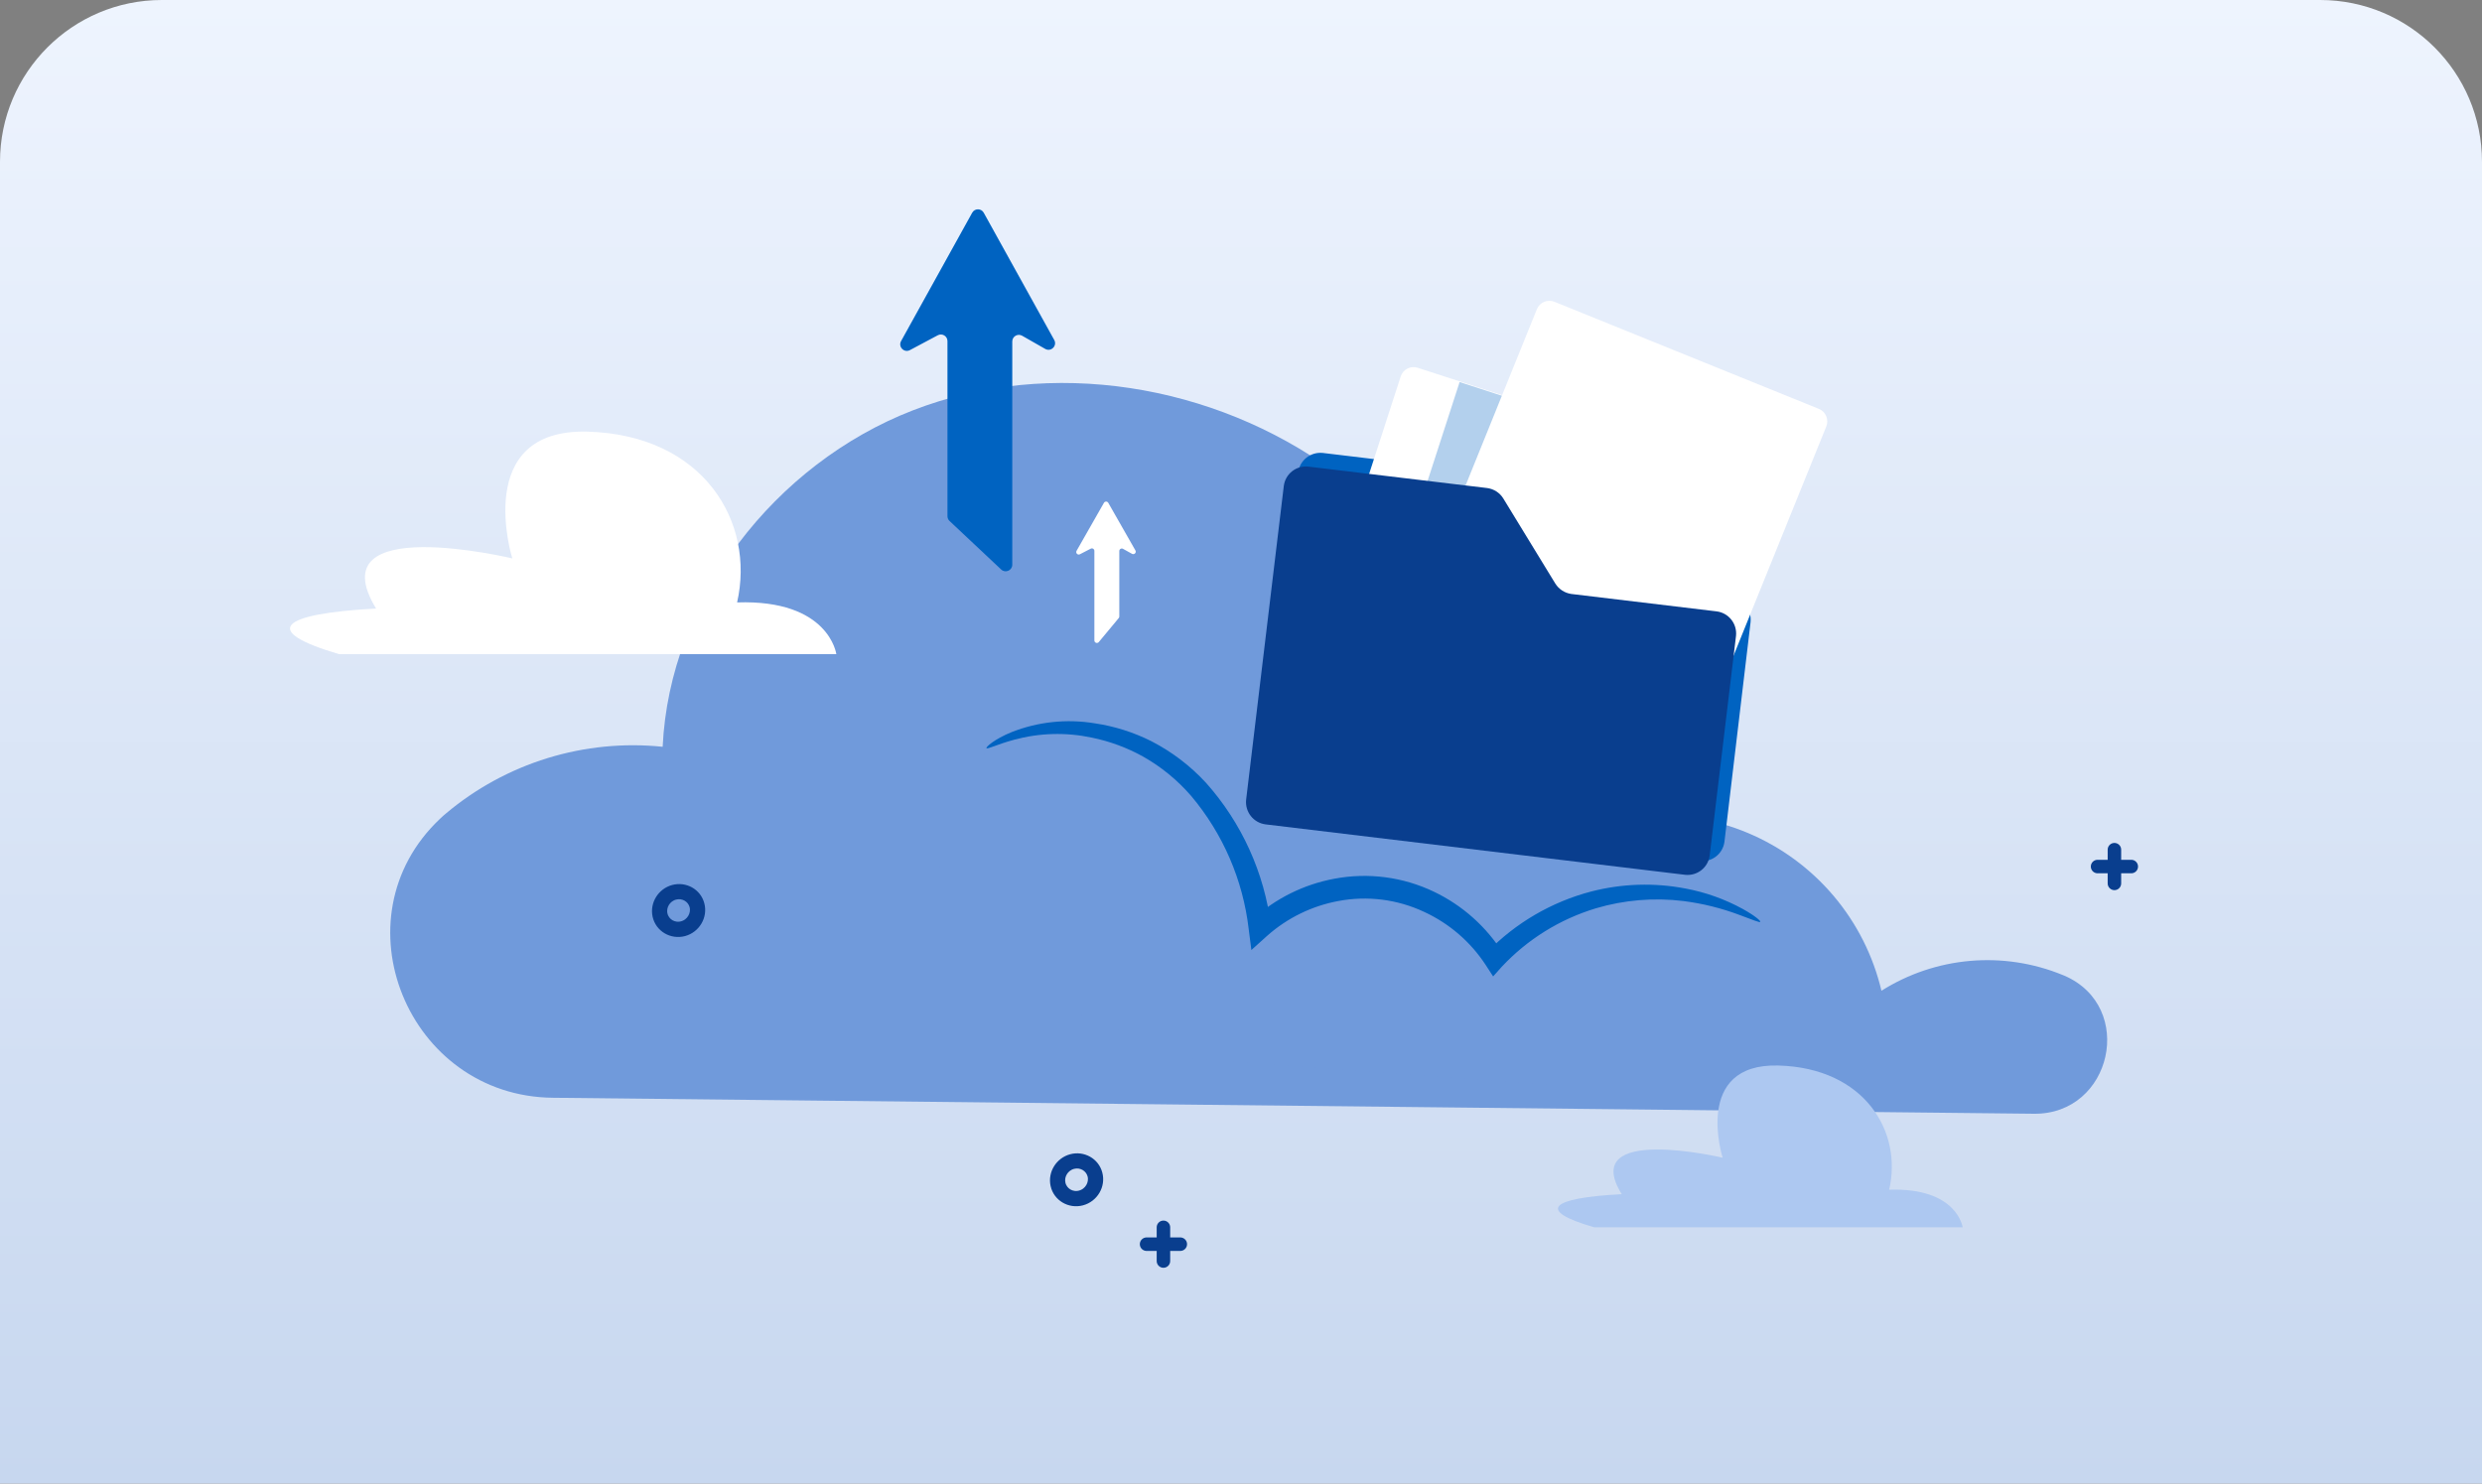<?xml version="1.0" encoding="UTF-8"?>
<svg xmlns="http://www.w3.org/2000/svg" width="368" height="220" viewBox="0 0 368 220" fill="none">
  <rect x="0" y="0" width="368" height="220" fill="#808080" stroke="none"/>
  <path d="M0 24C0 10.745 10.745 0 24 0H344C357.255 0 368 10.745 368 24V220H0V24Z" fill="url(#paint0_linear_3202_30042)"></path>
  <path d="M301.562 165.158C313.154 165.287 316.721 149.277 306.07 144.679L305.812 144.576C301.473 142.799 296.772 142.085 292.101 142.493C287.429 142.9 282.923 144.418 278.957 146.92C277.734 141.74 275.305 136.921 271.868 132.857C268.43 128.793 264.082 125.598 259.176 123.532C254.271 121.466 248.947 120.587 243.638 120.967C238.328 121.347 233.184 122.976 228.623 125.72C226.523 103.901 215.46 82.791 197.711 69.873C179.963 56.954 155.774 52.923 135.334 60.857C114.893 68.791 99.27 88.858 98.252 110.741C92.504 110.15 86.695 110.723 81.171 112.424C75.648 114.126 70.524 116.922 66.104 120.645C65.821 120.877 65.55 121.122 65.267 121.392C49.618 136.127 60.45 162.608 82.011 162.788L301.562 165.158Z" fill="#709ADB"></path>
  <path d="M261.092 136.643C254.858 132.967 247.56 131.518 240.395 132.534C233.229 133.549 226.621 136.969 221.654 142.232C219.872 139.4 217.491 136.993 214.678 135.181C211.865 133.369 208.689 132.195 205.373 131.743C202.057 131.291 198.683 131.572 195.488 132.565C192.292 133.559 189.353 135.241 186.878 137.493C185.59 127.987 181.095 118.649 173.355 113.021C165.614 107.392 154.511 106.014 146.307 110.973L134.715 140.082L176.227 156.916L231.172 160.934L261.092 136.643Z" fill="#709ADB"></path>
  <path d="M146.255 110.934C146.165 110.805 147.337 109.646 150.029 108.551C153.938 107.021 158.188 106.576 162.329 107.263C165.238 107.694 168.059 108.585 170.688 109.903C173.734 111.467 176.481 113.555 178.802 116.073C184.101 122.013 187.466 129.426 188.449 137.325L185.706 136.333C189.113 133.231 193.32 131.143 197.852 130.305C202.852 129.361 208.023 130.038 212.612 132.237C216.856 134.266 220.431 137.465 222.916 141.459L220.482 141.214C224.714 136.854 230.059 133.736 235.937 132.198C240.506 131.021 245.279 130.872 249.912 131.761C252.889 132.317 255.758 133.343 258.413 134.8C260.242 135.818 261.092 136.578 260.989 136.706C260.886 136.835 259.881 136.41 257.975 135.702C255.272 134.68 252.457 133.98 249.59 133.615C245.234 133.081 240.815 133.449 236.607 134.697C231.281 136.306 226.474 139.292 222.671 143.352L221.383 144.795L220.288 143.108C218.046 139.674 214.881 136.942 211.157 135.225C207.187 133.359 202.728 132.795 198.418 133.615C194.503 134.343 190.861 136.124 187.883 138.767L185.538 140.879L185.139 137.763C184.291 130.486 181.321 123.619 176.6 118.018C174.568 115.67 172.145 113.691 169.439 112.17C167.083 110.866 164.542 109.928 161.904 109.388C158.07 108.565 154.094 108.676 150.312 109.71C147.749 110.406 146.384 111.153 146.255 110.934Z" fill="#0063C1"></path>
  <path d="M145.855 31.544L156.309 50.415C156.788 51.28 155.828 52.228 154.969 51.738L151.549 49.786C150.898 49.414 150.087 49.885 150.087 50.636L150.087 83.739C150.087 84.596 149.064 85.038 148.44 84.451L140.786 77.257C140.59 77.073 140.478 76.815 140.478 76.545L140.478 50.581C140.478 49.843 139.692 49.371 139.041 49.718L134.916 51.915C134.056 52.373 133.129 51.43 133.601 50.578L144.145 31.544C144.517 30.872 145.483 30.872 145.855 31.544Z" fill="#0063C1"></path>
  <path d="M164.322 74.565L168.344 81.62C168.53 81.945 168.17 82.309 167.842 82.128L166.507 81.387C166.26 81.25 165.957 81.429 165.957 81.712L165.957 91.417C165.957 91.504 165.926 91.588 165.871 91.654L162.917 95.21C162.695 95.477 162.261 95.32 162.261 94.973L162.261 81.692C162.261 81.413 161.966 81.234 161.72 81.362L160.114 82.193C159.786 82.363 159.438 82.001 159.621 81.68L163.678 74.565C163.82 74.316 164.18 74.316 164.322 74.565Z" fill="white"></path>
  <path d="M97.251 135.843L97.251 135.843C97.667 137.709 99.561 138.818 101.431 138.331L101.431 138.331L101.435 138.33C103.298 137.83 104.433 135.907 103.943 134.074C103.471 132.265 101.599 131.235 99.794 131.718C97.994 132.201 96.85 134.03 97.251 135.843ZM100.105 132.921C101.262 132.611 102.431 133.28 102.731 134.395C103.029 135.55 102.309 136.785 101.107 137.108C99.913 137.428 98.734 136.714 98.472 135.558C98.214 134.412 98.939 133.233 100.105 132.921Z" fill="#093E8E" stroke="#093E8E"></path>
  <path d="M156.259 175.772L156.259 175.773C156.674 177.639 158.569 178.748 160.439 178.26L160.439 178.26L160.442 178.259C162.306 177.76 163.441 175.837 162.951 174.004C162.479 172.195 160.607 171.164 158.802 171.648C157.002 172.13 155.858 173.96 156.259 175.772ZM159.113 172.851C160.27 172.54 161.439 173.209 161.739 174.325C162.037 175.479 161.317 176.715 160.115 177.037C158.921 177.357 157.742 176.644 157.48 175.488C157.222 174.341 157.946 173.163 159.113 172.851Z" fill="#093E8E" stroke="#093E8E"></path>
  <path d="M172.5 182L172.5 187M175 184.5H170" stroke="#093E8E" stroke-width="2" stroke-linecap="round"></path>
  <path d="M313.5 126L313.5 131M316 128.5H311" stroke="#093E8E" stroke-width="2" stroke-linecap="round"></path>
  <path d="M232.702 84.493L224.998 71.89C224.476 71.046 223.592 70.465 222.601 70.34L196.114 67.166C194.322 66.988 192.709 68.254 192.479 70.042L186.967 116.56C186.773 118.357 188.055 119.967 189.827 120.202L252.042 127.68C253.838 127.874 255.451 126.608 255.681 124.82L259.553 92.267C259.747 90.471 258.481 88.857 256.693 88.626L235.13 86.034C234.124 85.913 233.228 85.353 232.702 84.493Z" fill="#0063C1"></path>
  <path d="M207.679 55.824L192.569 102.474C192.229 103.525 192.805 104.653 193.856 104.994L242.983 120.93C244.033 121.271 245.161 120.696 245.501 119.645L260.611 72.995C260.952 71.944 260.376 70.816 259.325 70.475L210.198 54.538C209.147 54.198 208.02 54.773 207.679 55.824Z" fill="white"></path>
  <path opacity="0.3" d="M216.413 56.652L200.07 107.107L240.042 120.074L256.384 69.618L216.413 56.652Z" fill="#0063C1"></path>
  <path d="M227.869 45.854L211.227 86.998C210.812 88.022 211.306 89.188 212.33 89.602L251.533 105.483C252.557 105.897 253.723 105.403 254.137 104.379L270.78 63.236C271.194 62.212 270.7 61.045 269.676 60.631L230.473 44.751C229.449 44.336 228.284 44.83 227.869 45.854Z" fill="white"></path>
  <path d="M230.59 86.518L222.887 73.914C222.36 73.055 221.465 72.494 220.474 72.369L193.987 69.195C192.191 69.001 190.578 70.267 190.347 72.055L184.759 118.61C184.581 120.402 185.847 122.016 187.635 122.247L249.85 129.725C251.646 129.92 253.259 128.654 253.49 126.865L257.393 94.305C257.588 92.508 256.322 90.894 254.534 90.663L232.955 88.076C231.976 87.93 231.113 87.361 230.59 86.518Z" fill="#093E8E"></path>
  <path d="M50.257 97H124C124 97 122.934 88.869 109.288 89.334C111.995 77.463 104.358 64.504 87.132 64.009C69.906 63.515 75.958 82.805 75.958 82.805C75.958 82.805 47.003 75.88 55.762 90.244C41.413 91.005 38.578 93.558 50.257 97Z" fill="white"></path>
  <path d="M236.375 182H291C291 182 290.211 176.086 280.102 176.424C282.107 167.791 276.451 158.367 263.69 158.007C250.93 157.647 255.413 171.676 255.413 171.676C255.413 171.676 233.965 166.64 240.453 177.086C229.824 177.64 227.725 179.496 236.375 182Z" fill="#ADC8F1"></path>
  <defs>
    <linearGradient id="paint0_linear_3202_30042" x1="184" y1="0" x2="184" y2="220" gradientUnits="userSpaceOnUse">
      <stop stop-color="#EEF4FE"></stop>
      <stop offset="1" stop-color="#C7D7EF"></stop>
    </linearGradient>
  </defs>
</svg>
